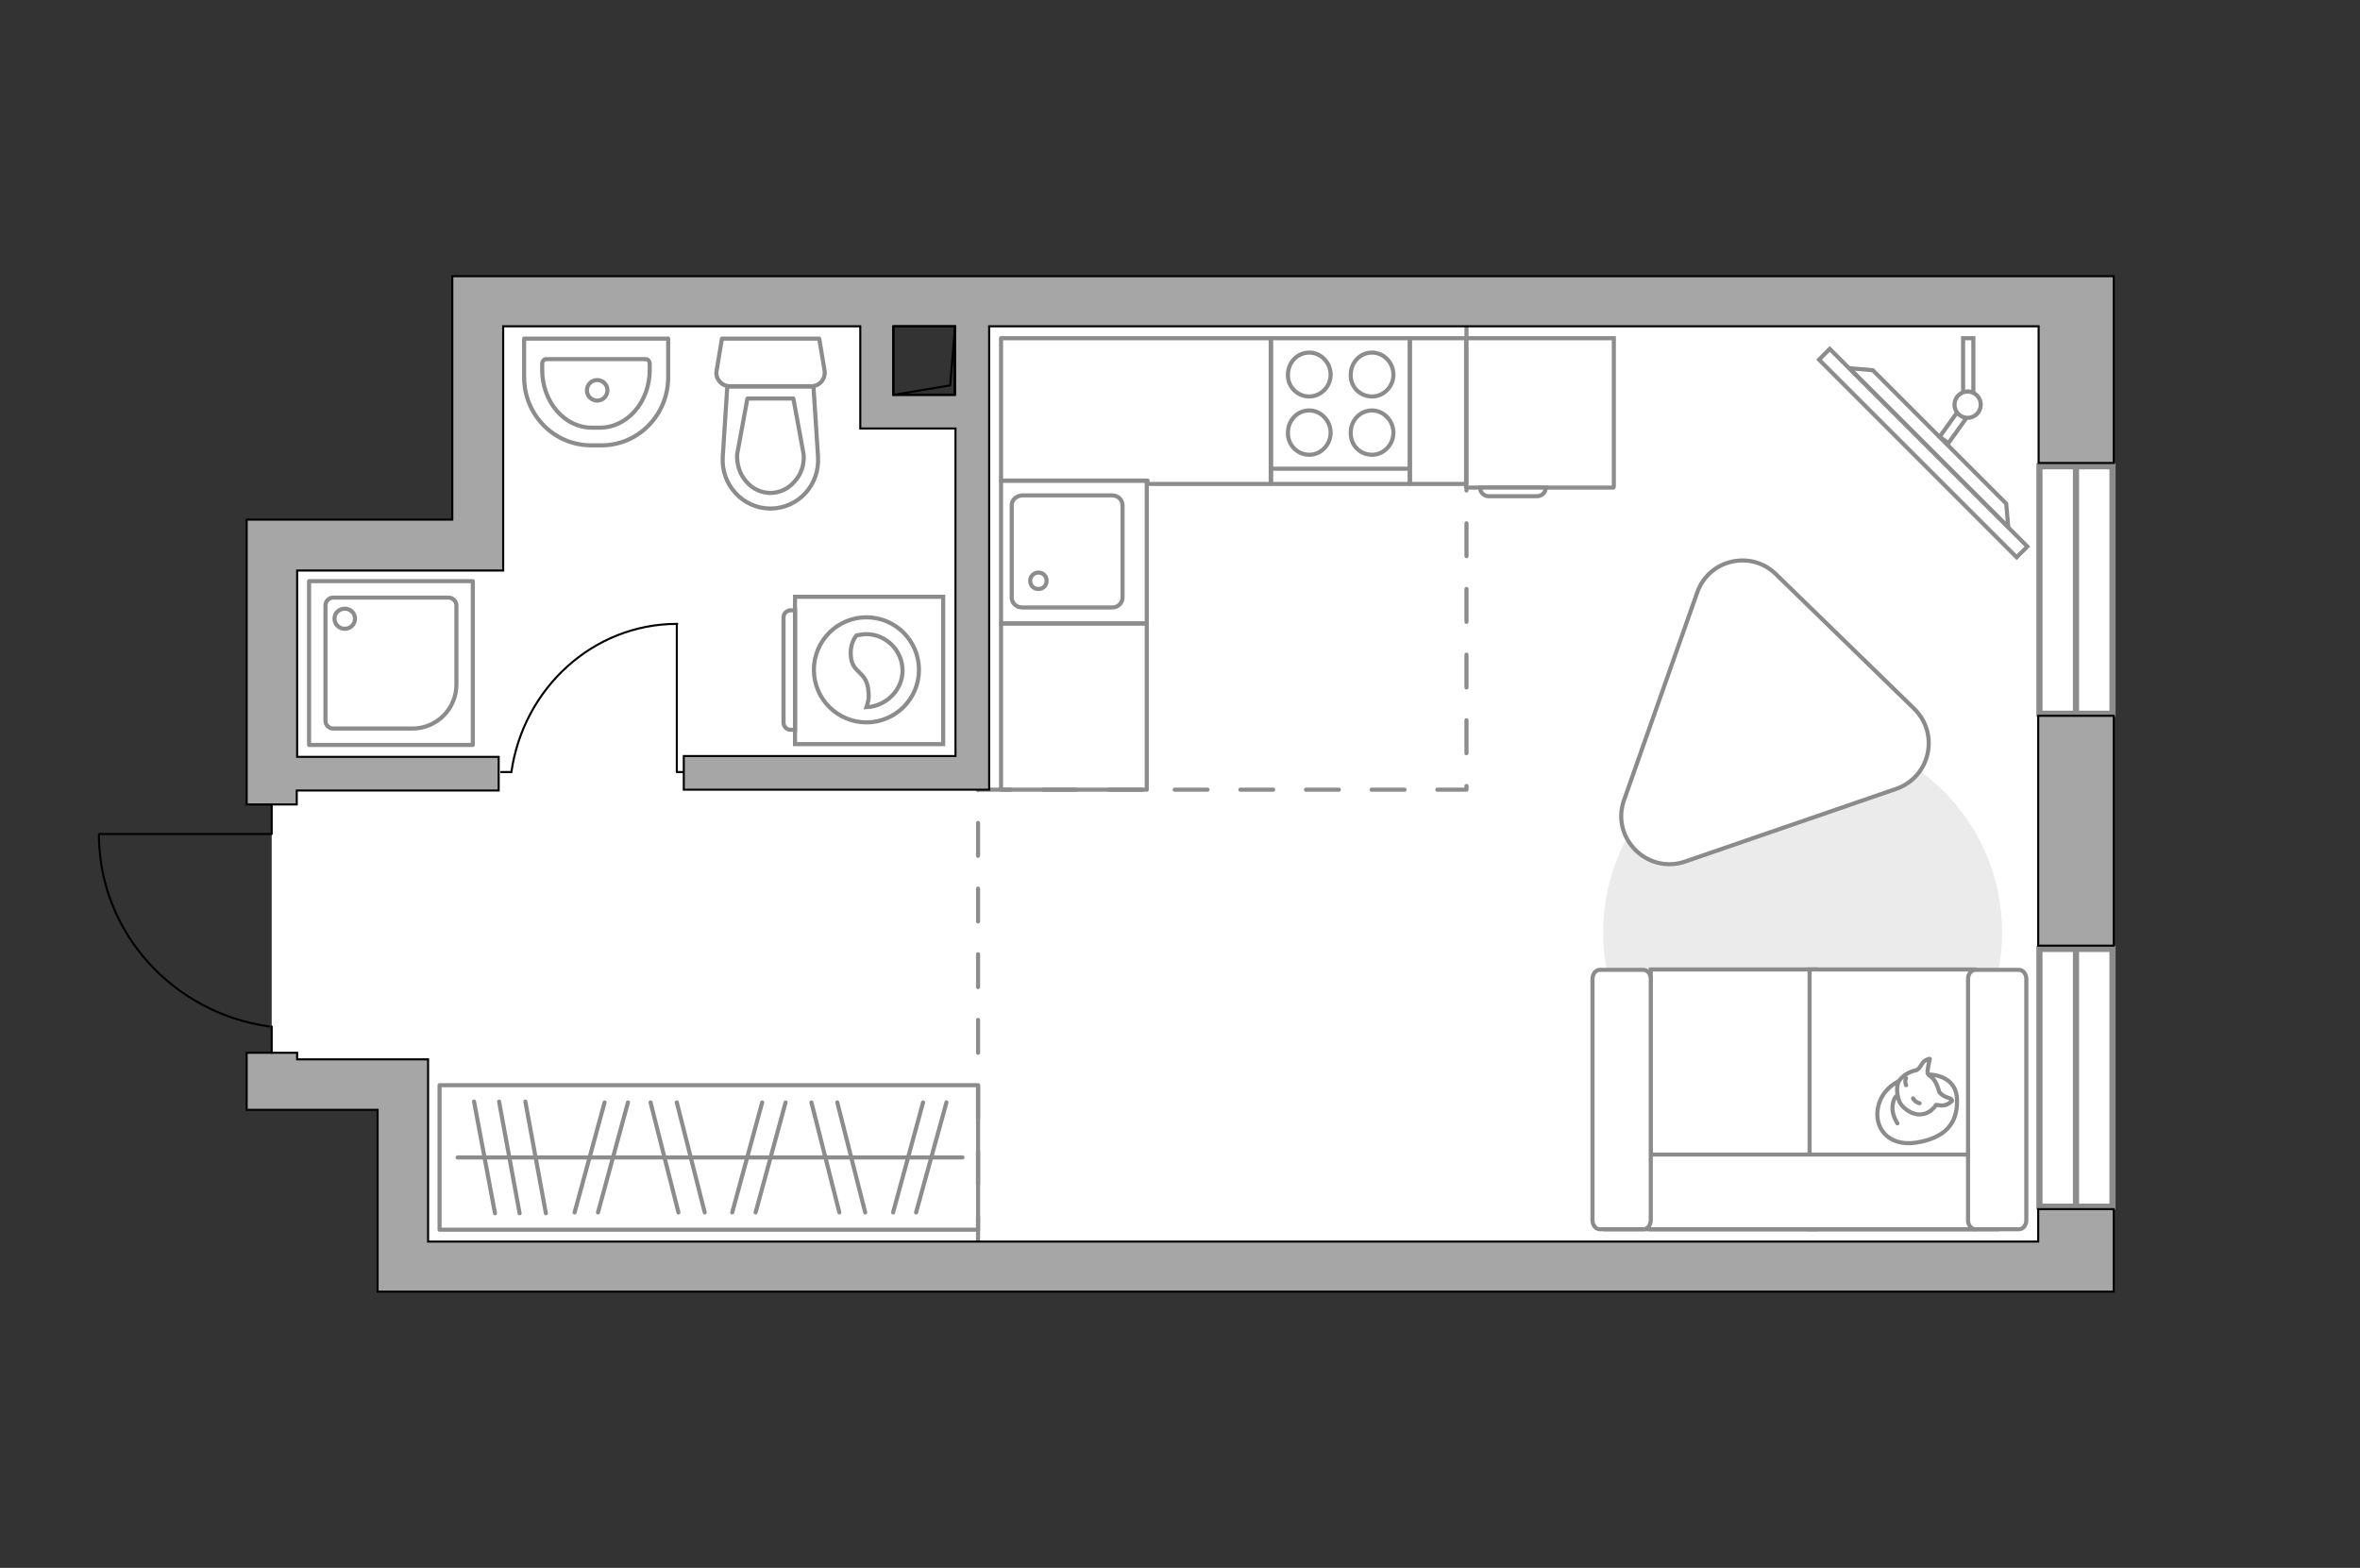 <?xml version="1.0" encoding="utf-8"?>
<!-- Generator: Adobe Illustrator 27.2.0, SVG Export Plug-In . SVG Version: 6.00 Build 0)  -->
<svg version="1.1" id="Слой_1" xmlns="http://www.w3.org/2000/svg" xmlns:xlink="http://www.w3.org/1999/xlink" x="0px" y="0px"
	 viewBox="0 0 575 382" style="enable-background:new 0 0 575 382;" xml:space="preserve">
<rect x="0" y="0" width="575" height="382" fill="#333333" stroke="none"/>
<style type="text/css">
	.st0{fill:#FFFFFF;}
	.st1{fill:#FFFFFF;stroke:#8C8C8C;stroke-width:1.5;stroke-linecap:round;stroke-miterlimit:10;}
	.st2{fill:none;stroke:#8C8C8C;stroke-width:1.5;stroke-linecap:round;stroke-miterlimit:10;}
	.st3{fill:none;stroke:#8C8C8C;stroke-linecap:round;stroke-linejoin:round;stroke-miterlimit:10;stroke-dasharray:8;}
	.st4{fill:#A6A6A6;stroke:#000000;stroke-width:0.5;stroke-miterlimit:10;}
	.st5{fill:none;stroke:#000000;stroke-width:0.5;stroke-linecap:round;stroke-linejoin:round;stroke-miterlimit:10;}
	.st6{fill:#FFFFFF;stroke:#8C8C8C;stroke-linecap:round;stroke-linejoin:round;stroke-miterlimit:10;}
	.st7{fill:#FFFFFF;stroke:#8C8C8C;stroke-miterlimit:10;}
	.st8{fill-rule:evenodd;clip-rule:evenodd;fill:#FFFFFF;fill-opacity:0.1;stroke:#8C8C8C;stroke-miterlimit:10;}
	.st9{fill:none;stroke:#8C8C8C;stroke-linecap:round;stroke-linejoin:round;stroke-miterlimit:10;}
	.st10{fill:#EBEBEB;}
	.st11{fill:#FFFFFF;stroke:#8C8C8C;stroke-width:1;stroke-miterlimit:10;}
	.st12{fill:#FFFFFF;stroke:#8B8B8B;stroke-linecap:round;stroke-linejoin:round;stroke-miterlimit:10;}
	.st13{fill:none;}
</style>
<g id="bg_1_">
	<polygon class="st0" points="66.2,256.5 66.2,261.9 98.2,263.4 98.2,309.8 505.8,309.8 505.8,73.4 236.8,73.4 236.8,100.3 
		213.6,100.3 213.6,73.4 116.4,73.4 116.4,132.2 66.2,132.2 66.2,195.8 	"/>
</g>
<g id="windows_1_">
	<g>
		<rect x="496.9" y="113.6" class="st1" width="17.8" height="60.3"/>
		<line class="st2" x1="505.8" y1="113.6" x2="505.8" y2="173.9"/>
	</g>
	<g>
		<rect x="496.9" y="231.2" class="st1" width="17.8" height="62.8"/>
		<line class="st2" x1="505.8" y1="231.2" x2="505.8" y2="294"/>
	</g>
</g>
<g id="plan">
	<polyline class="st3" points="357.3,79.5 357.3,192.4 238.3,192.4 238.3,302.5 	"/>
	<g>
		<polygon class="st4" points="496.6,302.5 104.3,302.5 104.3,270.4 104.3,265.6 104.3,258.1 72.4,258.1 72.4,256.5 60.1,256.5 
			60.1,258.1 60.1,270.4 72.4,270.4 92,270.4 92,314.7 93.6,314.7 104.3,314.7 496.6,314.7 499,314.7 515,314.7 515,294.6 
			496.6,294.6 		"/>
		<rect x="496.6" y="174.4" class="st4" width="18.4" height="56"/>
		<path class="st4" d="M499,67.3h-2.4H110.2v8.4v3.9v47H60.1v1.2v11.1V196h12.2v-3.4h49.2v-8.2H72.4V139h37.9h8.2h4.1V79.5h87v24.9
			h1.8h6.4h15v79.8h-66.2v8.2h66.2h8.2v-8.2v-79.8v-8.2V79.5h255.7v33.3H515V67.3H499z M232.7,96.2h-15V79.5h15V96.2z"/>
	</g>
	<g>
		<rect x="217.6" y="79.5" class="st5" width="15" height="16.7"/>
		<polyline class="st5" points="232.7,79.5 231.5,93.9 217.7,96.2 		"/>
	</g>
	<g>
		<polyline class="st5" points="24.2,203.2 66.2,203.2 66.2,196.1 		"/>
		<line class="st5" x1="66.2" y1="256.5" x2="66.2" y2="250.1"/>
		<path class="st5" d="M65.6,250.1c-23.5-3.3-41.5-23-41.5-46.8"/>
	</g>
	<g>
		<rect x="75.3" y="141.6" class="st6" width="39.9" height="39.9"/>
		<path class="st6" d="M109.3,145.6H81.2c-1.1,0-1.9,0.9-1.9,1.9v28.1c0,1.1,0.9,1.9,1.9,1.9h19.3c5.9,0,10.7-4.8,10.7-10.7v-19.3
			C111.2,146.5,110.3,145.6,109.3,145.6z"/>
		<path class="st6" d="M81.5,150.7c0,1.4,1.1,2.5,2.5,2.5s2.5-1.1,2.5-2.5c0-1.3-1.1-2.4-2.5-2.4S81.5,149.4,81.5,150.7z"/>
	</g>
	<g>
		<path id="wc_00000056388319081460937400000015878235915124566164_" class="st6" d="M195.8,110.7"/>
		<g id="Group_26_00000078002800882214566010000003531961678522997925_">
			<path id="Vector_130_00000088105077900473826470000003522969141768457900_" class="st6" d="M197.7,94.1h-19.9
				c-2,0-3.6-1.9-3.2-3.8l1.3-7.8h23.7l1.3,7.8C201.2,92.3,199.7,94.1,197.7,94.1z"/>
			<path id="Vector_131_00000078044017069737087340000001943734708504226491_" class="st6" d="M187.7,123.9
				c-6.7,0-12.1-5.8-11.6-12.7l1.1-17h21l1.1,17C199.8,118.1,194.5,123.9,187.7,123.9z"/>
			<path id="Vector_132_00000016760677189542061510000000974996077702392970_" class="st6" d="M182.1,97.1l-2.5,13.6
				c-0.1,2.4,0.6,4.8,2.2,6.6c1.5,1.8,3.7,2.8,5.9,2.8s4.4-1,5.9-2.8c1.6-1.7,2.4-4.1,2.2-6.6l-2.5-13.6H182.1z"/>
		</g>
	</g>
	<g>
		<path id="Vector_134_00000121265660513334413330000015644148059498654373_" class="st6" d="M146.6,108.5H144
			c-9,0-16.3-7.4-16.3-16.6v-9.4h35.1v9.4C162.8,101.1,155.5,108.5,146.6,108.5z"/>
		<path id="Vector_133_00000057866647931817145880000005773983547623131308_" class="st6" d="M146.1,104.2h-1.9
			c-6.7,0-12.1-6.3-12.1-14.1v-1.4c0-0.7,0.4-1.2,1-1.2h24.2c0.6,0,1,0.5,1,1.2v1.4C158.3,97.9,152.9,104.2,146.1,104.2z"/>
		<circle class="st6" cx="145.5" cy="95.1" r="2.5"/>
	</g>
	<g>
		<g id="Group_27_00000140007713519335260950000011601194633865823913_">
			<path id="Vector_140_00000075857361908528456120000013095663646388164745_" class="st6" d="M279.4,151.9v-34.8h-35.5v34.8H279.4z
				"/>
		</g>
		<path id="Vector_141_00000118359406007035946800000015124647578760187013_" class="st6" d="M246.5,123.1v22.5
			c0,1.3,1.1,2.4,2.5,2.4h22c1.4,0,2.5-1.1,2.5-2.4v-22.5c0-1.3-1.1-2.4-2.5-2.4h-22C247.6,120.8,246.5,121.8,246.5,123.1z"/>
		<path id="Vector_139_00000029019398349843239230000015997305470049011106_" class="st6" d="M255,141.5c0,1.2-0.9,2-2,2
			c-1.2,0-2-0.9-2-2s0.9-2,2-2C254.2,139.5,255,140.4,255,141.5z"/>
	</g>
	<g>
		<path id="Vector_142_00000016062570799403144480000017788012627792422834_" class="st6" d="M343.5,82.4h-33.8v35.5h33.8V82.4z"/>
		<g id="Group_28_00000093885256571504809810000006186748101998196621_">
			<g id="Group_29_00000111161008711787131610000012764085447787211949_">
				<path id="Vector_143_00000046299907953025717440000008514296623271809954_" class="st6" d="M319,96.6c2.8,0,5.2-2.4,5.2-5.3
					c0-3-2.4-5.4-5.2-5.4c-2.9,0-5.2,2.4-5.2,5.4C313.7,94.2,316.1,96.6,319,96.6z"/>
				<path id="Vector_144_00000113339078409586679420000010044820878872328836_" class="st6" d="M319,110.8c2.8,0,5.2-2.4,5.2-5.4
					c0-2.9-2.4-5.4-5.2-5.4c-2.9,0-5.2,2.4-5.2,5.4C313.7,108.4,316.1,110.8,319,110.8z"/>
			</g>
			<g id="Group_30_00000100359262726638202660000007943429778389437327_">
				<path id="Vector_145_00000032642184246341473970000006362819325716802959_" class="st6" d="M334.3,96.6c2.8,0,5.2-2.4,5.2-5.3
					c0-3-2.4-5.4-5.2-5.4c-2.9,0-5.2,2.4-5.2,5.4C329,94.2,331.3,96.6,334.3,96.6z"/>
				<path id="Vector_146_00000163755723294600877930000008117985724219358897_" class="st6" d="M334.3,110.8c2.8,0,5.2-2.4,5.2-5.4
					c0-2.9-2.4-5.4-5.2-5.4c-2.9,0-5.2,2.4-5.2,5.4C329,108.4,331.3,110.8,334.3,110.8z"/>
			</g>
		</g>
		<path id="Vector_147_00000005988709352173062090000007914705236889690756_" class="st6" d="M309.6,114.2h33.5"/>
	</g>
</g>
<g id="furniture_1_">
	<g id="Group_34_00000059273474983031443300000017718097845240694167_">
		<path id="Vector_158_00000109719535842450609000000013949025102412824472_" class="st5" d="M164.9,152.1v36h1.5"/>
		<path id="Vector_159_00000074428518742457277750000016545762754241973916_" class="st5" d="M122.1,188.1h2.5"/>
		<path id="Vector_160_00000073680179022274070770000010454866725145086620_" class="st5" d="M124.6,188.1
			c2.9-20.3,19.8-36.1,40.4-36.1"/>
	</g>
	<g>
		<g>
			<path class="st7" d="M193.7,145.4v35.9h36.1v-35.9H193.7z"/>
			<path class="st8" d="M190.9,150.4v25.7c0,0.9,0.8,1.7,1.7,1.7h1.1v-29.1h-1.1C191.7,148.7,190.9,149.5,190.9,150.4z"/>
		</g>
		<circle class="st7" cx="211.1" cy="163.2" r="12.8"/>
		<path class="st7" d="M207.3,159.8c0.3,4.5,4,3.5,4.3,8.8c0.2,1.7-0.2,2.8-0.5,3.7c4.8-0.2,8.8-4.2,8.8-8.9c0-4.9-4-8.9-8.9-8.9
			c-0.8,0-1.5,0.2-2.3,0.3C207.9,155.7,207.1,157.5,207.3,159.8z"/>
	</g>
	<rect x="107.1" y="264.4" class="st9" width="131.2" height="35.2"/>
	<line class="st9" x1="133" y1="295.6" x2="128" y2="268.4"/>
	<line class="st9" x1="126.6" y1="295.6" x2="121.6" y2="268.4"/>
	<line class="st9" x1="120.6" y1="295.6" x2="115.5" y2="268.4"/>
	<line class="st9" x1="145.7" y1="295.4" x2="153" y2="268.6"/>
	<line class="st9" x1="140" y1="295.4" x2="147.3" y2="268.6"/>
	<line class="st9" x1="184.1" y1="295.4" x2="191.4" y2="268.6"/>
	<line class="st9" x1="178.4" y1="295.4" x2="185.7" y2="268.6"/>
	<line class="st9" x1="165.3" y1="295.4" x2="158.5" y2="268.6"/>
	<line class="st9" x1="171.7" y1="295.4" x2="164.9" y2="268.6"/>
	<line class="st9" x1="223.2" y1="295.4" x2="230.6" y2="268.6"/>
	<line class="st9" x1="217.6" y1="295.4" x2="224.9" y2="268.6"/>
	<line class="st9" x1="204.5" y1="295.4" x2="197.7" y2="268.6"/>
	<line class="st9" x1="210.8" y1="295.4" x2="204" y2="268.6"/>
	<line class="st9" x1="234.5" y1="282" x2="111.5" y2="282"/>
	<path id="Vector_00000080194099851117811800000002637991415880238522_" class="st10" d="M390.6,227.2c0,26.8,21.7,48.6,48.6,48.6
		s48.6-21.7,48.6-48.6s-21.7-48.6-48.6-48.6S390.6,200.3,390.6,227.2z"/>
	<g>
		<path id="Vector_55_00000101093685884813336770000016164419492572231356_" class="st7" d="M402.2,299.5h40.1v-63.3h-40.1V299.5z"
			/>
		<path id="Vector_56_00000007399868628615065630000017569083903235691440_" class="st7" d="M440.9,299.5H481v-63.3h-40.1V299.5z"/>
		<path id="Vector_57_00000183968403132789094010000010996644638829918100_" class="st7" d="M395.1,281.3l-3.8,18.2h95.3v-18.2
			H395.1z"/>
		<path id="Vector_58_00000137126035780670016270000008657351808163047325_" class="st7" d="M402.2,297.3v-58.8
			c0-1.2-0.8-2.2-1.8-2.2h-10.6c-1,0-1.8,1-1.8,2.2v58.8c0,1.2,0.8,2.2,1.8,2.2h10.6C401.4,299.5,402.2,298.5,402.2,297.3z"/>
		<path id="Vector_59_00000026137483935778365470000004102791973096358275_" class="st7" d="M493.7,297.3v-58.8
			c0-1.2-0.8-2.2-1.8-2.2h-10.6c-1,0-1.8,1-1.8,2.2v58.8c0,1.2,0.8,2.2,1.8,2.2h10.6C492.9,299.5,493.7,298.5,493.7,297.3z"/>
		<g>
			<path class="st6" d="M469.8,261.8c0,0,6.7-0.2,7,5.9s-3,9.6-10,10.7c-7,1-10.3-3.9-9.2-8.7C458.6,265,463.1,261.9,469.8,261.8z"
				/>
			<path class="st6" d="M472.5,266.1c0,0,0.7,0.9,2,1.3s1.1,0.8,1.1,0.8s-1.2,1.4-2.9,1.1c-1-0.1-1-0.1-1-0.1s-1.2,2.1-3.6,2.3
				c-2.3,0.3-4.9-1.8-5.4-3.3s-0.8-3.7,0.1-5c0.8-1.2,2.7-2.2,3.9-2.4c1.2-0.2,1.4-2,2.5-2.5c1-0.5,1-0.3,1-0.3s-0.8,3.1-0.5,3.6
				C470,262.4,471.4,262,472.5,266.1z"/>
			<path class="st6" d="M466.1,267.6c0,0,0.4,0.9,1.6,1.2"/>
			<path class="st6" d="M464.4,264.4c0,0-0.4-1,0-1.7"/>
			<path class="st9" d="M462.3,266.9c0,0-1,0.3-1.2,2.7c-0.2,2,1.2,4.1,1.2,4.1"/>
		</g>
	</g>
	<g>
		
			<rect x="466.8" y="76.3" transform="matrix(0.707 -0.707 0.707 0.707 59.225 363.709)" class="st11" width="3.7" height="68.1"/>
		<polygon class="st7" points="488.8,122.7 456.3,90.2 450.6,89.7 489.3,128.4 		"/>
		<g>
			<path class="st7" d="M479.4,95.4c0.5,0,1,0.1,1.4,0.4V82.4h-2.5v13.3C478.7,95.5,479.1,95.4,479.4,95.4z"/>
			<path class="st7" d="M479.2,101.7c-0.9-0.1-1.8-0.6-2.3-1.3l-4.3,6l2.1,1.6L479.2,101.7z"/>
		</g>
		<circle class="st7" cx="479.4" cy="98.6" r="3.2"/>
	</g>
	<path class="st12" d="M466.4,172.7l-33.7-32.8c-6.1-6-16.4-3.6-19.2,4.5l-17.8,50.5c-3.3,9.2,5.6,18.2,14.9,15l51.4-17.7
		C470.3,189.3,472.6,178.8,466.4,172.7z"/>
	<g>
		<path id="Vector_8_00000111873157554992556560000007687194147695250055_" class="st7" d="M357.6,118.8H393c0.1,0,0.2-0.1,0.2-0.2
			V82.4h-36v36.2C357.4,118.7,357.4,118.8,357.6,118.8z"/>
		<path id="Vector_9_00000114069509334551271080000014608087110754261935_" class="st7" d="M376.6,118.8h-16c0,1.2,1,2.1,2.1,2.1
			h11.7C375.7,120.9,376.6,120,376.6,118.8z"/>
	</g>
	<rect x="243.9" y="151.9" class="st9" width="35.5" height="40.5"/>
	<polygon class="st9" points="309.6,117.9 309.6,82.4 284.6,82.4 279.6,82.4 243.9,82.4 243.9,117.1 279.6,117.1 279.6,117.9 	"/>
	<rect x="343.5" y="82.4" class="st9" width="13.8" height="35.5"/>
</g>
<g id="points">
	<path id="s" class="st13" d="M156.9,161.6"/>
	<path id="k" class="st13" d="M313.8,154.5"/>
	<path id="h" class="st13" d="M156.9,230.3"/>
	<path id="r" class="st13" d="M294.5,267.5"/>
</g>
</svg>
